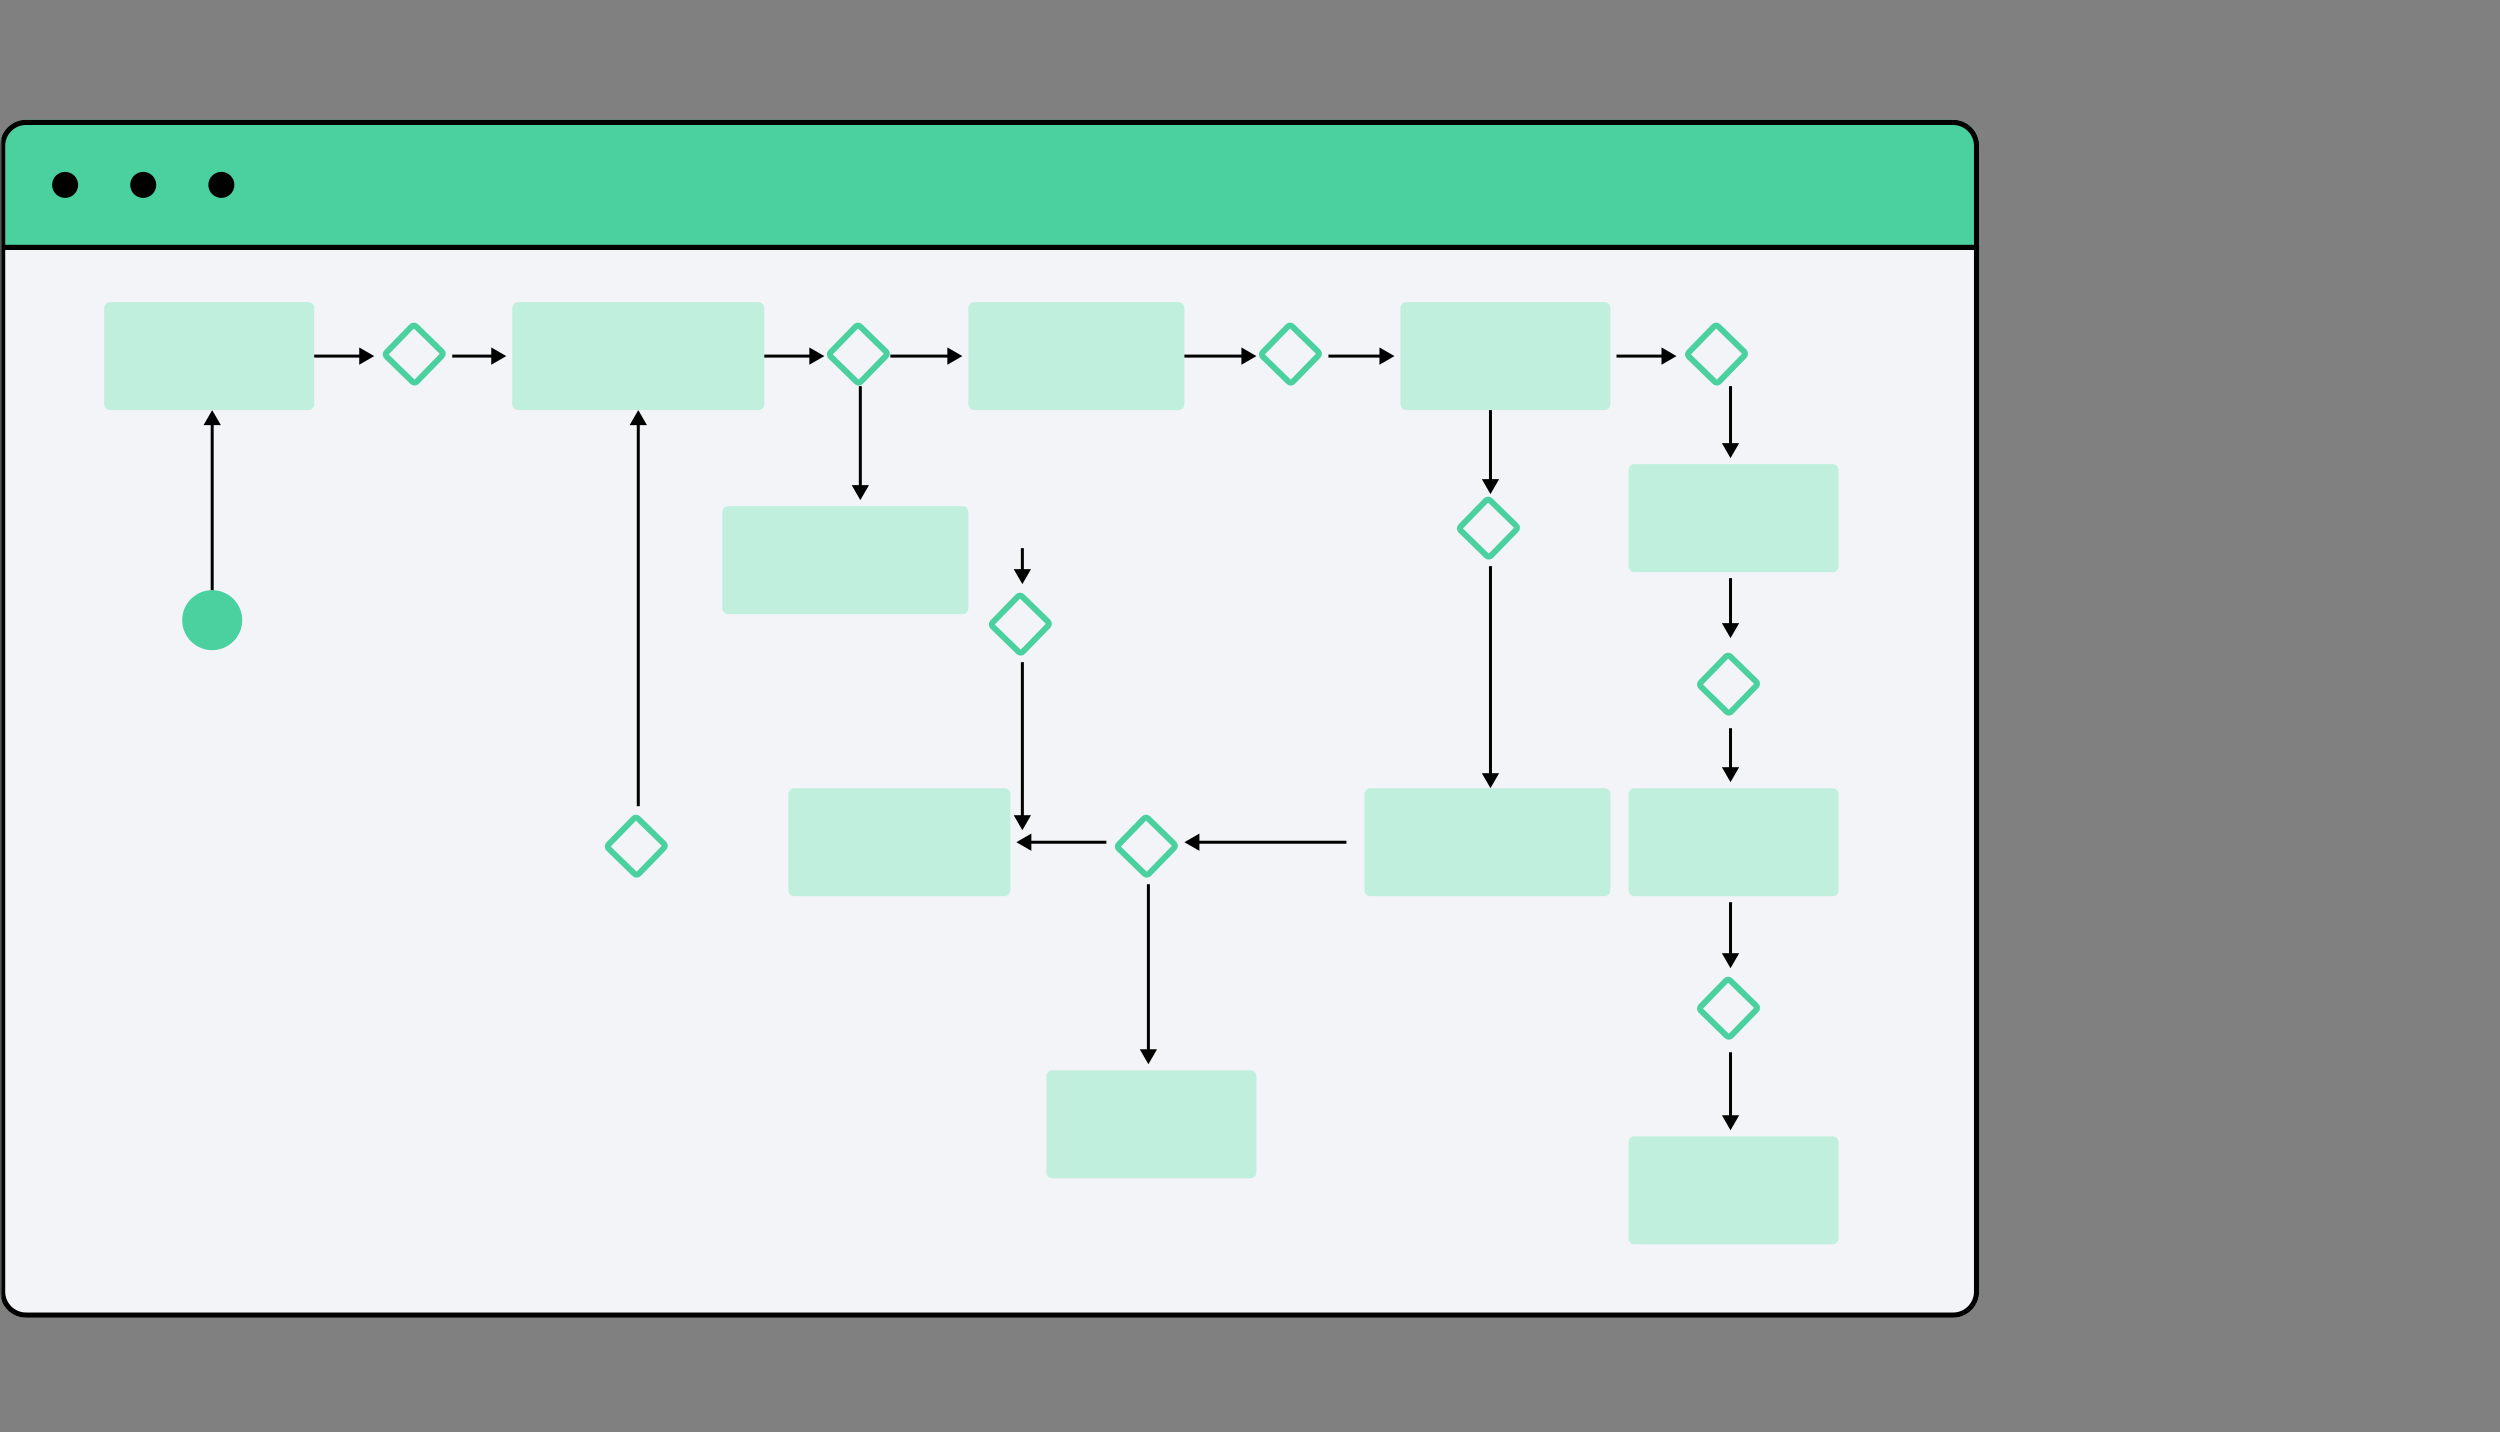 <svg width="480" height="275" viewBox="0 0 480 275" fill="none" xmlns="http://www.w3.org/2000/svg">
<rect x="0" y="0" width="480" height="275" fill="#808080" stroke="none"/>
<g clip-path="url(#clip0_266_1380)">
<mask id="mask0_266_1380" style="mask-type:luminance" maskUnits="userSpaceOnUse" x="0" y="0" width="480" height="275">
<path d="M480 0H0V275H480V0Z" fill="white"/>
</mask>
<g mask="url(#mask0_266_1380)">
<mask id="mask1_266_1380" style="mask-type:alpha" maskUnits="userSpaceOnUse" x="0" y="0" width="480" height="275">
<path d="M480 0H0V275H480V0Z" fill="#D9D9D9"/>
</mask>
<g mask="url(#mask1_266_1380)">
<path d="M375 23H5C2.239 23 0 25.239 0 28V248C0 250.761 2.239 253 5 253H375C377.761 253 380 250.761 380 248V28C380 25.239 377.761 23 375 23Z" fill="#F3F4F7"/>
<path d="M0 28C0 25.239 2.239 23 5 23H375C377.761 23 380 25.239 380 28V48H0V28Z" fill="#4BD0A0"/>
<path d="M375 23.5H5C2.515 23.5 0.5 25.515 0.5 28V248C0.5 250.485 2.515 252.5 5 252.5H375C377.485 252.5 379.5 250.485 379.5 248V28C379.5 25.515 377.485 23.5 375 23.5Z" stroke="black" stroke-linecap="round" stroke-linejoin="round"/>
<path d="M0.5 47.5H379.5" stroke="black" stroke-linecap="round" stroke-linejoin="round"/>
<path d="M12.5 38C13.881 38 15 36.881 15 35.5C15 34.119 13.881 33 12.5 33C11.119 33 10 34.119 10 35.5C10 36.881 11.119 38 12.5 38Z" fill="black"/>
<path d="M27.5 38C28.881 38 30 36.881 30 35.5C30 34.119 28.881 33 27.5 33C26.119 33 25 34.119 25 35.5C25 36.881 26.119 38 27.5 38Z" fill="black"/>
<path d="M42.5 38C43.881 38 45 36.881 45 35.5C45 34.119 43.881 33 42.5 33C41.119 33 40 34.119 40 35.5C40 36.881 41.119 38 42.5 38Z" fill="black"/>
</g>
<path d="M40.741 124.83C43.923 124.83 46.502 122.251 46.502 119.069C46.502 115.887 43.923 113.308 40.741 113.308C37.559 113.308 34.98 115.887 34.98 119.069C34.98 122.251 37.559 124.83 40.741 124.83Z" fill="#4BD0A0"/>
<path d="M40.74 78.741L39.077 81.621H42.404L40.74 78.741ZM40.452 81.333V113.308H41.028V81.333H40.452Z" fill="black"/>
<path d="M122.551 78.741L120.888 81.621H124.214L122.551 78.741ZM122.263 81.333V154.789H122.839V81.333H122.263Z" fill="black"/>
<path d="M59.176 58H21.152C20.516 58 20 58.516 20 59.152V77.588C20 78.225 20.516 78.74 21.152 78.74H59.176C59.813 78.74 60.329 78.225 60.329 77.588V59.152C60.329 58.516 59.813 58 59.176 58Z" fill="#C0EFDE"/>
<path d="M145.595 58H99.505C98.868 58 98.353 58.516 98.353 59.152V77.588C98.353 78.225 98.868 78.74 99.505 78.74H145.595C146.231 78.74 146.747 78.225 146.747 77.588V59.152C146.747 58.516 146.231 58 145.595 58Z" fill="#C0EFDE"/>
<path d="M226.253 58H187.076C186.44 58 185.924 58.516 185.924 59.152V77.588C185.924 78.225 186.44 78.74 187.076 78.74H226.253C226.889 78.74 227.405 78.225 227.405 77.588V59.152C227.405 58.516 226.889 58 226.253 58Z" fill="#C0EFDE"/>
<path d="M308.063 58H270.039C269.403 58 268.887 58.516 268.887 59.152V77.588C268.887 78.225 269.403 78.74 270.039 78.74H308.063C308.7 78.74 309.216 78.225 309.216 77.588V59.152C309.216 58.516 308.7 58 308.063 58Z" fill="#C0EFDE"/>
<path d="M351.848 89.111H313.824C313.188 89.111 312.672 89.627 312.672 90.263V108.699C312.672 109.335 313.188 109.851 313.824 109.851H351.848C352.485 109.851 353.001 109.335 353.001 108.699V90.263C353.001 89.627 352.485 89.111 351.848 89.111Z" fill="#C0EFDE"/>
<path d="M351.848 151.333H313.824C313.188 151.333 312.672 151.849 312.672 152.485V170.921C312.672 171.558 313.188 172.074 313.824 172.074H351.848C352.485 172.074 353.001 171.558 353.001 170.921V152.485C353.001 151.849 352.485 151.333 351.848 151.333Z" fill="#C0EFDE"/>
<path d="M351.848 218.163H313.824C313.188 218.163 312.672 218.679 312.672 219.315V237.751C312.672 238.388 313.188 238.904 313.824 238.904H351.848C352.485 238.904 353.001 238.388 353.001 237.751V219.315C353.001 218.679 352.485 218.163 351.848 218.163Z" fill="#C0EFDE"/>
<path d="M308.062 151.333H263.124C262.488 151.333 261.972 151.849 261.972 152.485V170.921C261.972 171.558 262.488 172.074 263.124 172.074H308.062C308.698 172.074 309.214 171.558 309.214 170.921V152.485C309.214 151.849 308.698 151.333 308.062 151.333Z" fill="#C0EFDE"/>
<path d="M240.08 205.488H202.055C201.419 205.488 200.903 206.004 200.903 206.64V225.076C200.903 225.712 201.419 226.228 202.055 226.228H240.08C240.716 226.228 241.232 225.712 241.232 225.076V206.64C241.232 206.004 240.716 205.488 240.08 205.488Z" fill="#C0EFDE"/>
<path d="M192.837 151.333H152.508C151.872 151.333 151.356 151.849 151.356 152.485V170.921C151.356 171.558 151.872 172.074 152.508 172.074H192.837C193.473 172.074 193.989 171.558 193.989 170.921V152.485C193.989 151.849 193.473 151.333 192.837 151.333Z" fill="#C0EFDE"/>
<path d="M184.772 97.177H139.834C139.198 97.177 138.682 97.693 138.682 98.329V116.765C138.682 117.401 139.198 117.917 139.834 117.917H184.772C185.408 117.917 185.924 117.401 185.924 116.765V98.329C185.924 97.693 185.408 97.177 184.772 97.177Z" fill="#C0EFDE"/>
<path d="M71.851 68.37L68.97 66.707V70.033L71.851 68.37ZM60.328 68.658H69.258V68.082H60.328V68.658Z" fill="black"/>
<path d="M158.27 68.37L155.389 66.707V70.033L158.27 68.37ZM146.747 68.658H155.677V68.082H146.747V68.658Z" fill="black"/>
<path d="M241.232 68.37L238.352 66.707V70.033L241.232 68.37ZM227.405 68.658H238.64V68.082H227.405V68.658Z" fill="black"/>
<path d="M227.405 161.703L230.286 163.366V160.04L227.405 161.703ZM229.998 161.991H258.516V161.415H229.998V161.991Z" fill="black"/>
<path d="M195.142 161.703L198.022 163.366V160.04L195.142 161.703ZM197.734 161.991H212.425V161.415H197.734V161.991Z" fill="black"/>
<path d="M321.889 68.37L319.008 66.707V70.033L321.889 68.37ZM310.366 68.658H319.296V68.082H310.366V68.658Z" fill="black"/>
<path d="M97.2 68.37L94.32 66.707V70.033L97.2 68.37ZM86.83 68.658H94.608V68.082H86.83V68.658Z" fill="black"/>
<path d="M184.772 68.37L181.892 66.707V70.033L184.772 68.37ZM170.945 68.658H182.18V68.082H170.945V68.658Z" fill="black"/>
<path d="M267.733 68.37L264.853 66.707V70.033L267.733 68.37ZM255.059 68.658H265.141V68.082H255.059V68.658Z" fill="black"/>
<path d="M84.827 67.503L79.864 62.673C79.636 62.451 79.272 62.456 79.05 62.684L74.22 67.647C73.998 67.875 74.003 68.24 74.231 68.462L79.194 73.291C79.422 73.513 79.787 73.508 80.008 73.28L84.838 68.318C85.06 68.09 85.055 67.725 84.827 67.503Z" stroke="#4BD0A0" stroke-width="1.152"/>
<path d="M170.094 67.503L165.131 62.673C164.903 62.451 164.538 62.456 164.316 62.684L159.487 67.647C159.265 67.875 159.27 68.24 159.498 68.462L164.46 73.291C164.688 73.513 165.053 73.508 165.275 73.28L170.105 68.318C170.327 68.09 170.322 67.725 170.094 67.503Z" stroke="#4BD0A0" stroke-width="1.152"/>
<path d="M201.203 119.355L196.24 114.525C196.012 114.303 195.647 114.308 195.425 114.536L190.595 119.499C190.374 119.727 190.378 120.091 190.607 120.313L195.569 125.143C195.797 125.365 196.162 125.36 196.384 125.132L201.214 120.169C201.436 119.941 201.431 119.576 201.203 119.355Z" stroke="#4BD0A0" stroke-width="1.152"/>
<path d="M127.46 161.987L122.497 157.158C122.269 156.936 121.904 156.941 121.682 157.169L116.853 162.131C116.631 162.36 116.636 162.724 116.864 162.946L121.826 167.776C122.054 167.998 122.419 167.993 122.641 167.765L127.471 162.802C127.693 162.574 127.688 162.209 127.46 161.987Z" stroke="#4BD0A0" stroke-width="1.152"/>
<path d="M253.056 67.503L248.093 62.673C247.865 62.451 247.5 62.456 247.278 62.684L242.448 67.647C242.227 67.875 242.232 68.24 242.46 68.462L247.422 73.291C247.65 73.513 248.015 73.508 248.237 73.28L253.067 68.318C253.289 68.09 253.284 67.725 253.056 67.503Z" stroke="#4BD0A0" stroke-width="1.152"/>
<path d="M225.402 161.987L220.439 157.158C220.211 156.936 219.846 156.941 219.624 157.169L214.794 162.131C214.573 162.36 214.577 162.724 214.805 162.946L219.768 167.776C219.996 167.998 220.361 167.993 220.583 167.765L225.413 162.802C225.634 162.574 225.63 162.209 225.402 161.987Z" stroke="#4BD0A0" stroke-width="1.152"/>
<path d="M334.866 67.503L329.903 62.673C329.675 62.451 329.31 62.456 329.088 62.684L324.259 67.647C324.037 67.875 324.042 68.24 324.27 68.462L329.232 73.291C329.46 73.513 329.825 73.508 330.047 73.28L334.877 68.318C335.099 68.09 335.094 67.725 334.866 67.503Z" stroke="#4BD0A0" stroke-width="1.152"/>
<path d="M337.169 130.876L332.206 126.047C331.978 125.825 331.613 125.83 331.391 126.058L326.562 131.021C326.34 131.249 326.345 131.613 326.573 131.835L331.535 136.665C331.763 136.887 332.128 136.882 332.35 136.654L337.18 131.691C337.402 131.463 337.397 131.098 337.169 130.876Z" stroke="#4BD0A0" stroke-width="1.152"/>
<path d="M291.079 100.918L286.116 96.089C285.888 95.867 285.523 95.872 285.301 96.1L280.472 101.063C280.25 101.291 280.255 101.655 280.483 101.877L285.445 106.707C285.674 106.929 286.038 106.924 286.26 106.696L291.09 101.733C291.312 101.505 291.307 101.14 291.079 100.918Z" stroke="#4BD0A0" stroke-width="1.152"/>
<path d="M337.169 193.099L332.206 188.269C331.978 188.047 331.613 188.052 331.391 188.28L326.562 193.243C326.34 193.471 326.345 193.836 326.573 194.057L331.535 198.887C331.763 199.109 332.128 199.104 332.35 198.876L337.18 193.913C337.402 193.685 337.397 193.321 337.169 193.099Z" stroke="#4BD0A0" stroke-width="1.152"/>
<path d="M332.26 87.959L333.923 85.078H330.597L332.26 87.959ZM331.972 74.132V85.366H332.548V74.132H331.972Z" fill="black"/>
<path d="M332.26 150.18L333.923 147.299H330.597L332.26 150.18ZM331.972 139.81V147.587H332.548V139.81H331.972Z" fill="black"/>
<path d="M286.17 151.332L287.833 148.452H284.507L286.17 151.332ZM285.882 108.699V148.74H286.458V108.699H285.882Z" fill="black"/>
<path d="M220.491 204.336L222.154 201.455H218.828L220.491 204.336ZM220.203 169.768V201.743H220.779V169.768H220.203Z" fill="black"/>
<path d="M332.26 217.01L333.923 214.13H330.597L332.26 217.01ZM331.972 202.031V214.418H332.548V202.031H331.972Z" fill="black"/>
<path d="M332.26 122.526L333.923 119.646H330.597L332.26 122.526ZM331.972 111.004V119.934H332.548V111.004H331.972Z" fill="black"/>
<path d="M196.294 159.398L197.957 156.518H194.631L196.294 159.398ZM196.006 127.135V156.806H196.582V127.135H196.006Z" fill="black"/>
<path d="M286.17 94.872L287.833 91.992H284.507L286.17 94.872ZM285.882 78.741V92.28H286.458V78.741H285.882Z" fill="black"/>
<path d="M165.184 96.025L166.847 93.144H163.52L165.184 96.025ZM164.896 74.132V93.432H165.472V74.132H164.896Z" fill="black"/>
<path d="M196.294 112.156L197.957 109.275H194.631L196.294 112.156ZM196.006 105.242V109.563H196.582V105.242H196.006Z" fill="black"/>
<path d="M332.26 185.9L333.923 183.019H330.597L332.26 185.9ZM331.972 173.225V183.307H332.548V173.225H331.972Z" fill="black"/>
</g>
</g>
<defs>
<clipPath id="clip0_266_1380">
<rect width="480" height="275" fill="white"/>
</clipPath>
</defs>
</svg>
